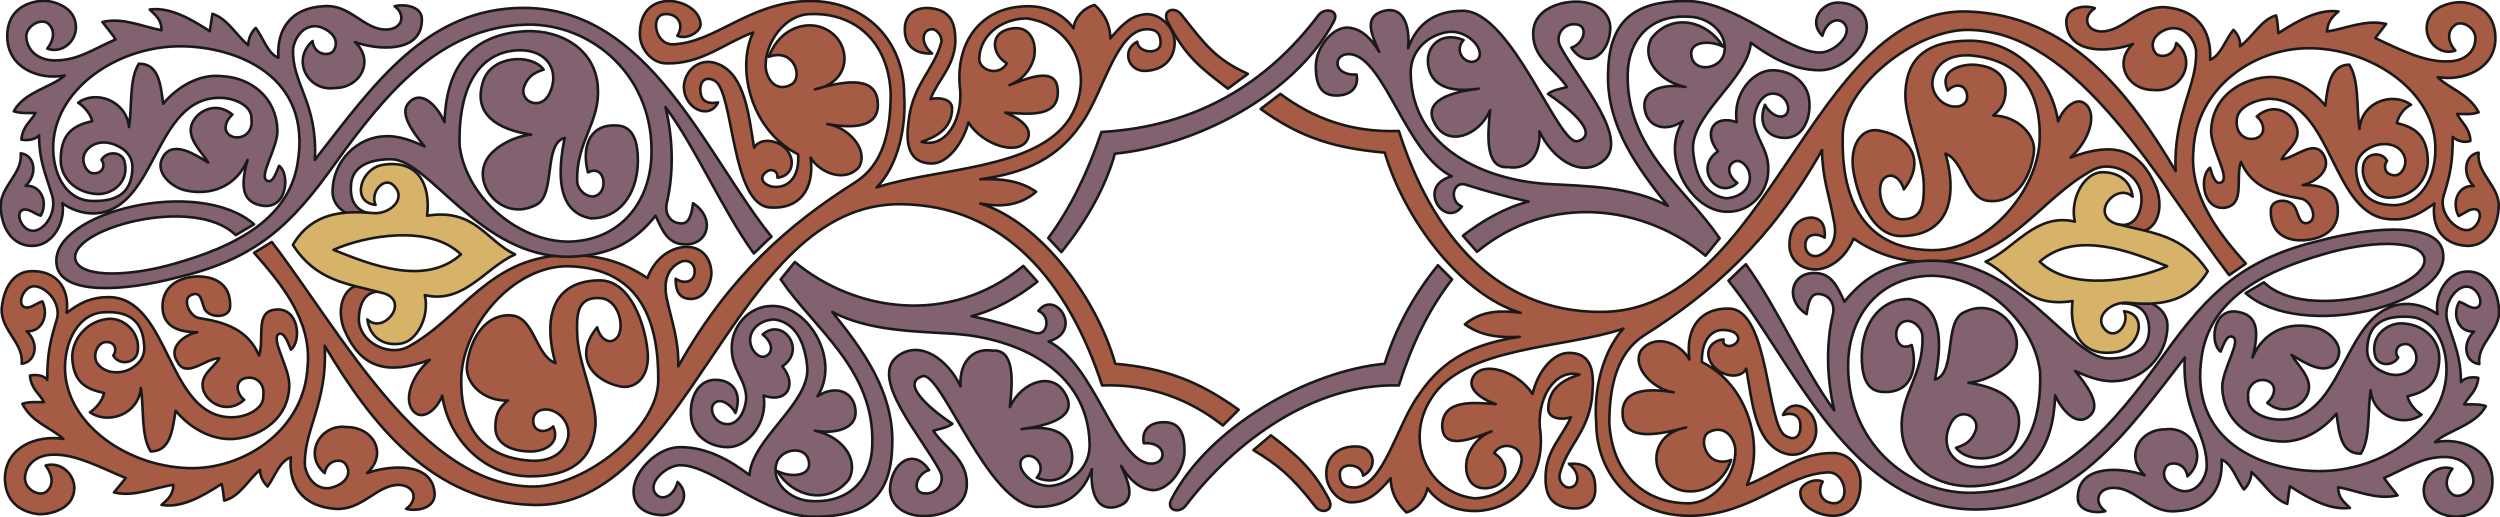 <svg xmlns="http://www.w3.org/2000/svg" version="1.2" width="76.15mm" height="59.528" viewBox="0 0 7615 1575" preserveAspectRatio="xMidYMid" fill-rule="evenodd" stroke-width="28.222" stroke-linejoin="round" xml:space="preserve"><defs class="ClipPathGroup"><clipPath id="a" clipPathUnits="userSpaceOnUse"><path d="M0 0h7615v1575H0z"/></clipPath></defs><g class="SlideGroup"><g class="Slide" clip-path="url(#a)"><g class="Page"><g class="com.sun.star.drawing.ClosedBezierShape"><path class="BoundingBox" fill="none" d="M1-1h3778v1573H1z"/><path fill="#A65B45" d="M3725 1296c-99-78-221-127-368-122-102-312-295-549-613-552-513-5-643 931-1120 916-308-8-493-247-635-485 10 175-67 261-60 368 10 48 47 76 85 63 36-10 61-40 38-71-13-18-56-12-63 28-67-56-13-152 68-140 81 0 125 82 61 140 64-23 201-38 206 64 0 45-56 53-87 45 39-28 26-73-25-73-66 2-109 78-190 73-98-7-144-68-136-157-36 13-48 58-71 89-13-13-23-31-23-51-38 33-61 81-109 94-3-18-3-33-8-51-63 41-124 74-183 64 18-16 36-31 36-61-56 7-117 38-181 23 11-13 26-31 36-44-74-30-150-73-221-71-51 0-86 31-86 74 2 33 45 56 66 38 23-20 18-51-3-79 56-17 112 49 76 107-20 30-66 43-99 41-63-8-101-46-101-110 2-94 96-132 178-119-39-36-94-48-125-107 20-7 46-5 66-5-15-28-38-38-43-81 13-3 41-3 53 13 0-77 8-115 28-181 18-53-33-104-68-104-33 0-54 56-28 64 17 5 35-13 53-18 20 41 0 94-48 91 40 36 28 94-15 99 7-63-63-101-61-167 7-74 43-117 96-115 66 0 112 46 102 127 40-30 73-48 129-48 188 3 175 369 376 366 41 0 97-25 94-66 5-38-23-61-56-53-33 10-25 48-2 66-51 45-112 12-125-31-12-46 33-66 49-96-41 0-100 63-127 12-31-45 20-83 60-91-66 0-106-23-106-79 0-58 46-89 106-91 56 0 102 25 100 91 0 36-59 38-77 10-10-20-10-58-40-45-31 10-8 66 23 71 78 12 149 35 182 114 18-51-15-135 51-140 71-7 79 97 46 122-8-18-18-53-36-48-28 13 33 104 31 157 0 94-79 155-168 163-71 5-137-36-178-86-10 63-17 124-76 124-30-48-20-129-30-193-8 81-99 112-155 74 15-10 38-33 43-59-58-12-94-35-97-109 0-58 49-114 115-117 48 0 94 46 84 102-8 35-56 41-74 10 13-18 5-43-23-41-20 0-41 33-28 61 20 33 64 38 99 23 23-12 51-33 46-76-5-74-48-102-119-99-69 0-120 71-122 165-3 175 195 312 393 310 163-3 338-122 346-312 13-140-84-254-163-344l54-33c211 275 458 745 796 745 160 0 378-175 381-320 2-178-51-343-270-351-172-5-330 186-330 346-2 155 74 236 208 246 66 5 107-25 117-69 8-38-18-78-58-86-36-5-54 18-46 46 8 23 38 25 59 5 25 56-34 79-77 76-58-2-101-28-99-76 0-41 15-61 38-79-76 3-134-56-124-112 10-78 58-155 137-147 69 8 71 122 132 145-33-114-25-249 132-252 97-2 140 135 148 211 10 79-33 122-84 112-89-20-140-94-69-180 8 33 36 56 59 33 27-26 10-122-54-122-66-3-68 53-66 104 0 89 59 203 56 282-8 107-74 157-198 157-137 0-249-109-269-246-16 41-51 69-77 56-45-26-25-109 39-165-130 48-209 25-259-89-36-81 12-186 116-117-53-10-73 36-73 84 2 68 89 112 147 84 168-89 251-283 498-281 96 0 170 27 234 70 27-72 88-103 139-93 41 11 56 47 56 80-5 56-38 81-71 76s-38-33-38-61c23 16 58 13 58-23 0-27-25-38-45-27-41 20-49 63-41 106 15 71 38 130 36 211 157-279 340-435 541-562 83-54 106-153 106-270-7-162-114-246-244-241-78 0-139 87-137 160 3 43 36 79 79 54 36-21 8-112-69-84 26-71 87-104 145-94 107 23 122 170-5 193 76-21 180-46 191 33 10 79-61 89-153 73 59 8 127 74 97 130-38 48-117 23-148-28 13 97-35 158-122 152-121-5-111-353-170-386-30-17-48 5-43 36 3 30 28 35 53 30-25 54-101 21-104-45 0-51 49-97 107-71 81 35 91 160 107 254 23-41 106-18 114 38 5 40-28 53-43 53 2-23-21-28-33-18-26 18-10 41 20 46 51 5 81-36 76-99-142-71-190-259-137-371-86 31-157 97-264 94-46 0-81-46-81-89 0-66 35-101 91-101 46 2 92 30 94 71 0 23-41 48-71 35 23-35 0-68-36-66-48 0-33 94 23 92 130-5 229-127 412-132 180-2 292 127 292 284 7 99-18 218-84 284 181-60 486-53 588-210 81-130 12-287-132-305-82 2-140 56-143 119-5 38 59 61 84 18-48-28-56-99 21-107 55-5 71 51 61 92-11 38-39 68-74 81 61-23 145-58 147 18 3 81-86 71-160 66 33 13 84 41 69 79-23 56-137 22-181-49-20 71-68 127-114 125-82-3-75-84-67-140 15-104 75-145 98-228 5-18-13-41-28-41-29 0-39 41 0 74-55 2-83-26-83-74 0-46 33-69 80-64 64 8 74 51 74 102-3 76-54 117-76 175 28-7 66 0 66 28 0 66-56 89-93 102 70 20 123-59 118-155-18-137 53-247 185-257 72-7 127 21 160 66 3-30 28-61 64-71 30 26 48 61 48 102 41-48 66-71 112-74 38 0 84 38 84 87 0 45-31 86-94 86-51-3-66-66-20-89 2 36 73 41 71 3 0-23-8-41-41-41-94 0-132 193-201 289-73 105-167 148-307 168 63-2 119 3 170 38-53 46-114 46-170 36 183 56 356 290 411 488 148 13 252 51 376 140l-48 48Z"/><path fill="none" stroke="#1B1918" stroke-width="8" stroke-linecap="round" d="M3725 1296c-99-78-221-127-368-122-102-312-295-549-613-552-513-5-643 931-1120 916-308-8-493-247-635-485 10 175-67 261-60 368 10 48 47 76 85 63 36-10 61-40 38-71-13-18-56-12-63 28-67-56-13-152 68-140 81 0 125 82 61 140 64-23 201-38 206 64 0 45-56 53-87 45 39-28 26-73-25-73-66 2-109 78-190 73-98-7-144-68-136-157-36 13-48 58-71 89-13-13-23-31-23-51-38 33-61 81-109 94-3-18-3-33-8-51-63 41-124 74-183 64 18-16 36-31 36-61-56 7-117 38-181 23 11-13 26-31 36-44-74-30-150-73-221-71-51 0-86 31-86 74 2 33 45 56 66 38 23-20 18-51-3-79 56-17 112 49 76 107-20 30-66 43-99 41-63-8-101-46-101-110 2-94 96-132 178-119-39-36-94-48-125-107 20-7 46-5 66-5-15-28-38-38-43-81 13-3 41-3 53 13 0-77 8-115 28-181 18-53-33-104-68-104-33 0-54 56-28 64 17 5 35-13 53-18 20 41 0 94-48 91 40 36 28 94-15 99 7-63-63-101-61-167 7-74 43-117 96-115 66 0 112 46 102 127 40-30 73-48 129-48 188 3 175 369 376 366 41 0 97-25 94-66 5-38-23-61-56-53-33 10-25 48-2 66-51 45-112 12-125-31-12-46 33-66 49-96-41 0-100 63-127 12-31-45 20-83 60-91-66 0-106-23-106-79 0-58 46-89 106-91 56 0 102 25 100 91 0 36-59 38-77 10-10-20-10-58-40-45-31 10-8 66 23 71 78 12 149 35 182 114 18-51-15-135 51-140 71-7 79 97 46 122-8-18-18-53-36-48-28 13 33 104 31 157 0 94-79 155-168 163-71 5-137-36-178-86-10 63-17 124-76 124-30-48-20-129-30-193-8 81-99 112-155 74 15-10 38-33 43-59-58-12-94-35-97-109 0-58 49-114 115-117 48 0 94 46 84 102-8 35-56 41-74 10 13-18 5-43-23-41-20 0-41 33-28 61 20 33 64 38 99 23 23-12 51-33 46-76-5-74-48-102-119-99-69 0-120 71-122 165-3 175 195 312 393 310 163-3 338-122 346-312 13-140-84-254-163-344l54-33c211 275 458 745 796 745 160 0 378-175 381-320 2-178-51-343-270-351-172-5-330 186-330 346-2 155 74 236 208 246 66 5 107-25 117-69 8-38-18-78-58-86-36-5-54 18-46 46 8 23 38 25 59 5 25 56-34 79-77 76-58-2-101-28-99-76 0-41 15-61 38-79-76 3-134-56-124-112 10-78 58-155 137-147 69 8 71 122 132 145-33-114-25-249 132-252 97-2 140 135 148 211 10 79-33 122-84 112-89-20-140-94-69-180 8 33 36 56 59 33 27-26 10-122-54-122-66-3-68 53-66 104 0 89 59 203 56 282-8 107-74 157-198 157-137 0-249-109-269-246-16 41-51 69-77 56-45-26-25-109 39-165-130 48-209 25-259-89-36-81 12-186 116-117-53-10-73 36-73 84 2 68 89 112 147 84 168-89 251-283 498-281 96 0 170 27 234 70 27-72 88-103 139-93 41 11 56 47 56 80-5 56-38 81-71 76s-38-33-38-61c23 16 58 13 58-23 0-27-25-38-45-27-41 20-49 63-41 106 15 71 38 130 36 211 157-279 340-435 541-562 83-54 106-153 106-270-7-162-114-246-244-241-78 0-139 87-137 160 3 43 36 79 79 54 36-21 8-112-69-84 26-71 87-104 145-94 107 23 122 170-5 193 76-21 180-46 191 33 10 79-61 89-153 73 59 8 127 74 97 130-38 48-117 23-148-28 13 97-35 158-122 152-121-5-111-353-170-386-30-17-48 5-43 36 3 30 28 35 53 30-25 54-101 21-104-45 0-51 49-97 107-71 81 35 91 160 107 254 23-41 106-18 114 38 5 40-28 53-43 53 2-23-21-28-33-18-26 18-10 41 20 46 51 5 81-36 76-99-142-71-190-259-137-371-86 31-157 97-264 94-46 0-81-46-81-89 0-66 35-101 91-101 46 2 92 30 94 71 0 23-41 48-71 35 23-35 0-68-36-66-48 0-33 94 23 92 130-5 229-127 412-132 180-2 292 127 292 284 7 99-18 218-84 284 181-60 486-53 588-210 81-130 12-287-132-305-82 2-140 56-143 119-5 38 59 61 84 18-48-28-56-99 21-107 55-5 71 51 61 92-11 38-39 68-74 81 61-23 145-58 147 18 3 81-86 71-160 66 33 13 84 41 69 79-23 56-137 22-181-49-20 71-68 127-114 125-82-3-75-84-67-140 15-104 75-145 98-228 5-18-13-41-28-41-29 0-39 41 0 74-55 2-83-26-83-74 0-46 33-69 80-64 64 8 74 51 74 102-3 76-54 117-76 175 28-7 66 0 66 28 0 66-56 89-93 102 70 20 123-59 118-155-18-137 53-247 185-257 72-7 127 21 160 66 3-30 28-61 64-71 30 26 48 61 48 102 41-48 66-71 112-74 38 0 84 38 84 87 0 45-31 86-94 86-51-3-66-66-20-89 2 36 73 41 71 3 0-23-8-41-41-41-94 0-132 193-201 289-73 105-167 148-307 168 63-2 119 3 170 38-53 46-114 46-170 36 183 56 356 290 411 488 148 13 252 51 376 140l-48 48Z"/></g><g class="com.sun.star.drawing.ClosedBezierShape"><path class="BoundingBox" fill="none" d="M3814 1321h244v241h-244z"/><path fill="#A65B45" d="M3818 1371c72 44 115 77 187 170 20 28 61 15 43-20-51-98-108-142-177-195l-53 45Z"/><path fill="none" stroke="#1B1918" stroke-width="8" stroke-linecap="round" d="M3818 1371c72 44 115 77 187 170 20 28 61 15 43-20-51-98-108-142-177-195l-53 45Z"/></g><g class="com.sun.star.drawing.ClosedBezierShape"><path class="BoundingBox" fill="none" d="M3836 2h3781v1575H3836z"/><path fill="#A65B45" d="M3900 286c100 74 214 118 361 113 99 312 295 551 613 551 513 5 643-928 1118-915 310 10 493 246 635 486-8-176 69-263 62-369-10-49-47-74-85-64-36 10-61 43-38 74 13 15 56 12 63-31 67 56 13 153-71 143-78 0-122-84-61-140-61 23-198 38-203-66-2-46 56-54 87-43-39 25-28 71 22 71 69-3 110-79 193-74 95 8 141 69 136 160 33-13 46-61 71-91 13 12 23 33 20 50 41-30 64-81 110-94 5 21 5 33 7 54 66-43 127-74 183-66-18 15-33 30-35 61 56-8 116-38 180-23-10 13-23 30-33 43 71 33 150 74 221 71 51 0 86-30 84-74-3-33-46-53-64-35-23 18-20 51 3 76-56 20-112-48-76-107 20-30 66-42 99-40 61 7 99 46 99 109 0 94-97 132-176 119 36 36 94 49 125 107-23 8-46 5-66 5 15 28 38 41 41 82-13 6-39 3-54-12 0 76-7 114-28 180-15 53 36 104 71 104 33 0 54-56 28-63-17-5-35 12-53 20-23-43 0-96 46-91-38-38-26-97 15-102-8 64 66 102 61 168-5 73-43 116-94 116-66-2-112-45-102-129-43 30-76 51-129 48-188-2-176-367-376-367-41 3-99 26-97 69-2 37 26 59 56 52 36-10 28-49 5-67 51-46 109-13 122 33 13 44-30 67-46 97 39-2 97-63 127-15 28 46-22 84-63 94 66-2 107 20 107 76 2 59-44 89-107 92-56 2-99-26-97-92 0-35 59-38 74-7 10 17 13 56 41 45 30-12 7-68-23-73-76-13-150-33-183-112-18 48 15 132-51 140-68 5-76-99-43-122 5 18 15 53 33 45 31-12-30-101-30-157 2-95 78-156 170-164 71-5 137 36 178 87 7-64 17-125 73-125 31 49 21 130 31 196 7-84 101-114 157-74-18 8-38 31-43 56 56 13 91 39 94 110 3 61-46 117-114 117-46 3-94-46-82-101 8-36 56-41 72-11-13 18-6 44 25 44 20 0 41-36 25-64-17-33-61-38-96-23-26 13-51 33-48 76 7 74 50 102 119 102 71-3 122-74 122-168 5-176-196-313-391-310-163 2-338 121-346 313-12 140 82 256 160 343l-51 35c-211-276-458-745-796-747-162 0-381 175-381 321-5 177 51 345 267 350 173 5 333-185 333-345 2-156-74-235-208-248-69-5-107 26-117 69-10 38 18 79 58 86 33 5 54-15 43-45-7-21-35-26-56-3-27-58 31-79 77-79 58 3 99 28 99 79 0 38-16 58-38 76 73 0 132 60 124 113-10 79-58 155-137 147-69-5-74-122-132-144 33 114 23 248-132 251-97 3-140-135-150-208-8-82 35-126 86-112 89 18 137 91 69 178-8-31-36-56-61-33-26 25-8 122 56 124 66 0 66-53 66-106-3-89-61-205-56-283 5-107 71-155 196-155 137 0 248 109 269 246 15-41 53-71 76-58 46 25 25 110-38 168 132-51 211-25 259 87 35 81-10 185-117 116 53 13 76-35 74-83-3-69-87-112-145-84-170 89-254 282-500 282-97 0-168-28-232-71-30 71-91 104-139 91-41-10-59-46-56-79 2-56 38-78 71-76 33 5 38 33 36 61-23-15-59-13-59 23 0 28 26 41 48 28 41-20 49-64 38-107-12-68-35-129-35-211-158 280-338 435-541 564-81 51-107 150-107 268 10 163 115 246 244 244 79-3 142-89 140-163-3-40-36-78-82-53-33 20-5 112 69 84-23 71-86 104-145 94-104-21-119-170 8-193-76 20-183 45-193-33-8-77 61-90 155-74-59-8-130-75-99-128 40-51 117-25 147 28-13-99 36-158 122-155 122 5 112 354 170 387 33 20 48-2 46-35-3-31-28-36-53-28 25-56 99-23 101 43 3 51-46 96-104 71-84-36-91-158-109-255-21 41-104 18-115-38-5-38 31-51 46-51-5 20 18 25 33 15 23-15 10-40-23-43-48-8-78 33-76 97 145 71 191 262 137 374 89-33 158-99 264-97 49 0 84 46 82 92 0 66-33 101-89 99-46-3-94-31-94-69-3-25 41-48 68-35-20 35 0 66 36 66 51-3 33-97-20-94-130 5-229 127-412 132s-294-127-294-285c-8-99 20-216 83-285-178 61-486 53-585 212-84 129-12 289 132 305 79-3 137-56 143-117 2-41-59-61-84-21 45 28 53 99-21 107-58 5-71-51-61-91 11-38 39-69 74-82-61 23-147 59-150-15 0-81 89-74 163-68-33-11-87-41-71-78 23-58 137-25 183 47 17-72 66-128 114-125 80 2 72 83 67 140-15 107-77 145-98 229-5 20 11 41 28 41 29 0 39-41 0-72 55-5 80 23 80 72 3 48-30 68-77 63-66-8-76-51-74-102 3-76 51-116 77-175-29 10-69 3-69-25 0-70 58-93 95-105-70-18-126 62-121 158 21 135-53 244-182 257-72 5-127-23-160-69-6 33-31 64-64 74-30-28-48-64-48-104-41 48-69 71-115 73-38 3-81-38-81-86-2-46 31-86 92-84 53 0 68 64 20 89-3-38-71-43-71-5 0 23 10 41 43 41 91 0 130-193 201-287 73-106 165-151 304-172-63 3-116-2-167-38 51-43 112-43 170-35-185-56-356-290-414-488-147-13-254-43-378-133l60-46Z"/><path fill="none" stroke="#1B1918" stroke-width="8" stroke-linecap="round" d="M3900 286c100 74 214 118 361 113 99 312 295 551 613 551 513 5 643-928 1118-915 310 10 493 246 635 486-8-176 69-263 62-369-10-49-47-74-85-64-36 10-61 43-38 74 13 15 56 12 63-31 67 56 13 153-71 143-78 0-122-84-61-140-61 23-198 38-203-66-2-46 56-54 87-43-39 25-28 71 22 71 69-3 110-79 193-74 95 8 141 69 136 160 33-13 46-61 71-91 13 12 23 33 20 50 41-30 64-81 110-94 5 21 5 33 7 54 66-43 127-74 183-66-18 15-33 30-35 61 56-8 116-38 180-23-10 13-23 30-33 43 71 33 150 74 221 71 51 0 86-30 84-74-3-33-46-53-64-35-23 18-20 51 3 76-56 20-112-48-76-107 20-30 66-42 99-40 61 7 99 46 99 109 0 94-97 132-176 119 36 36 94 49 125 107-23 8-46 5-66 5 15 28 38 41 41 82-13 6-39 3-54-12 0 76-7 114-28 180-15 53 36 104 71 104 33 0 54-56 28-63-17-5-35 12-53 20-23-43 0-96 46-91-38-38-26-97 15-102-8 64 66 102 61 168-5 73-43 116-94 116-66-2-112-45-102-129-43 30-76 51-129 48-188-2-176-367-376-367-41 3-99 26-97 69-2 37 26 59 56 52 36-10 28-49 5-67 51-46 109-13 122 33 13 44-30 67-46 97 39-2 97-63 127-15 28 46-22 84-63 94 66-2 107 20 107 76 2 59-44 89-107 92-56 2-99-26-97-92 0-35 59-38 74-7 10 17 13 56 41 45 30-12 7-68-23-73-76-13-150-33-183-112-18 48 15 132-51 140-68 5-76-99-43-122 5 18 15 53 33 45 31-12-30-101-30-157 2-95 78-156 170-164 71-5 137 36 178 87 7-64 17-125 73-125 31 49 21 130 31 196 7-84 101-114 157-74-18 8-38 31-43 56 56 13 91 39 94 110 3 61-46 117-114 117-46 3-94-46-82-101 8-36 56-41 72-11-13 18-6 44 25 44 20 0 41-36 25-64-17-33-61-38-96-23-26 13-51 33-48 76 7 74 50 102 119 102 71-3 122-74 122-168 5-176-196-313-391-310-163 2-338 121-346 313-12 140 82 256 160 343l-51 35c-211-276-458-745-796-747-162 0-381 175-381 321-5 177 51 345 267 350 173 5 333-185 333-345 2-156-74-235-208-248-69-5-107 26-117 69-10 38 18 79 58 86 33 5 54-15 43-45-7-21-35-26-56-3-27-58 31-79 77-79 58 3 99 28 99 79 0 38-16 58-38 76 73 0 132 60 124 113-10 79-58 155-137 147-69-5-74-122-132-144 33 114 23 248-132 251-97 3-140-135-150-208-8-82 35-126 86-112 89 18 137 91 69 178-8-31-36-56-61-33-26 25-8 122 56 124 66 0 66-53 66-106-3-89-61-205-56-283 5-107 71-155 196-155 137 0 248 109 269 246 15-41 53-71 76-58 46 25 25 110-38 168 132-51 211-25 259 87 35 81-10 185-117 116 53 13 76-35 74-83-3-69-87-112-145-84-170 89-254 282-500 282-97 0-168-28-232-71-30 71-91 104-139 91-41-10-59-46-56-79 2-56 38-78 71-76 33 5 38 33 36 61-23-15-59-13-59 23 0 28 26 41 48 28 41-20 49-64 38-107-12-68-35-129-35-211-158 280-338 435-541 564-81 51-107 150-107 268 10 163 115 246 244 244 79-3 142-89 140-163-3-40-36-78-82-53-33 20-5 112 69 84-23 71-86 104-145 94-104-21-119-170 8-193-76 20-183 45-193-33-8-77 61-90 155-74-59-8-130-75-99-128 40-51 117-25 147 28-13-99 36-158 122-155 122 5 112 354 170 387 33 20 48-2 46-35-3-31-28-36-53-28 25-56 99-23 101 43 3 51-46 96-104 71-84-36-91-158-109-255-21 41-104 18-115-38-5-38 31-51 46-51-5 20 18 25 33 15 23-15 10-40-23-43-48-8-78 33-76 97 145 71 191 262 137 374 89-33 158-99 264-97 49 0 84 46 82 92 0 66-33 101-89 99-46-3-94-31-94-69-3-25 41-48 68-35-20 35 0 66 36 66 51-3 33-97-20-94-130 5-229 127-412 132s-294-127-294-285c-8-99 20-216 83-285-178 61-486 53-585 212-84 129-12 289 132 305 79-3 137-56 143-117 2-41-59-61-84-21 45 28 53 99-21 107-58 5-71-51-61-91 11-38 39-69 74-82-61 23-147 59-150-15 0-81 89-74 163-68-33-11-87-41-71-78 23-58 137-25 183 47 17-72 66-128 114-125 80 2 72 83 67 140-15 107-77 145-98 229-5 20 11 41 28 41 29 0 39-41 0-72 55-5 80 23 80 72 3 48-30 68-77 63-66-8-76-51-74-102 3-76 51-116 77-175-29 10-69 3-69-25 0-70 58-93 95-105-70-18-126 62-121 158 21 135-53 244-182 257-72 5-127-23-160-69-6 33-31 64-64 74-30-28-48-64-48-104-41 48-69 71-115 73-38 3-81-38-81-86-2-46 31-86 92-84 53 0 68 64 20 89-3-38-71-43-71-5 0 23 10 41 43 41 91 0 130-193 201-287 73-106 165-151 304-172-63 3-116-2-167-38 51-43 112-43 170-35-185-56-356-290-414-488-147-13-254-43-378-133l60-46Z"/></g><g class="com.sun.star.drawing.ClosedBezierShape"><path class="BoundingBox" fill="none" d="M3548 26h259v249h-259z"/><path fill="#A65B45" d="m3740 270 61-45c-99-45-131-90-202-180-20-27-60-15-43 20 56 110 104 143 184 205Z"/><path fill="none" stroke="#1B1918" stroke-width="8" stroke-linecap="round" d="m3740 270 61-45c-99-45-131-90-202-180-20-27-60-15-43 20 56 110 104 143 184 205Z"/></g><g class="com.sun.star.drawing.ClosedBezierShape"><path class="BoundingBox" fill="none" d="M3560 804h869v756h-869z"/><path fill="#826171" d="M3568 1521c-17 33 23 45 43 20 152-199 392-374 650-367 38-122 91-232 162-323l-43-43c-76 93-132 199-162 300-230 21-536 191-650 413Z"/><path fill="none" stroke="#1B1918" stroke-width="8" stroke-linecap="round" d="M3568 1521c-17 33 23 45 43 20 152-199 392-374 650-367 38-122 91-232 162-323l-43-43c-76 93-132 199-162 300-230 21-536 191-650 413Z"/></g><g class="com.sun.star.drawing.ClosedBezierShape"><path class="BoundingBox" fill="none" d="M5261 694h2357v885H5261z"/><path fill="#826171" d="M7054 998c40 10 91 55 63 101-30 52-101 3-137-18 18 31 64 70 51 113s-74 76-125 33c23-20 33-56-2-68-33-8-61 17-56 53-3 43 53 66 96 66 201 3 191-339 379-352 41-2 76 13 102 31-11-56 27-130 91-130 53 0 91 44 96 115 6 66-68 104-60 167-44-5-54-63-16-99-48 3-68-51-45-91 17 5 35 23 53 18 25-8 5-64-31-64-33 0-73 53-58 107 20 66 41 106 41 184 12-16 40-16 53-13-5 43-28 53-43 81 20 0 46-2 66 5-31 59-117 74-155 110 79-16 175 22 175 119 0 61-35 99-99 107-33 5-79-11-99-41-36-58 20-124 76-104-20 25-25 56-2 76 20 18 63-5 66-36 0-45-36-76-87-76-71 0-114 33-185 64 8 12 30 40 41 53-64 15-125-15-181-25 0 33 18 45 36 63-59 8-120-25-183-66-3 18-5 33-8 54-45-16-71-64-109-97 0 20-10 41-23 53-23-30-35-78-68-91 5 89-41 152-138 157-81 8-121-71-191-71-51 0-61 46-25 71-31 8-87 0-84-43 2-104 143-89 204-66-61-56-18-140 61-140 81-12 135 84 69 143-6-43-51-46-64-31-20 31 3 61 41 74 35 10 71-15 81-64 8-106-76-165-66-341-180 232-341 463-636 463-384 0-554-448-754-697 17-15 35-35 53-50 96 132 178 322 269 445-25-107-23-209-5-288 10-36-10-63-38-66-28-5-36 23-41 61-71-46-45-132 31-125 45 3 63 41 84 87 66-81 139-122 264-125 272-2 424 298 541 298 72 0 120-26 123-82 2-45-16-86-82-86 56-25 138 5 138 68 0 94-77 167-160 169-45 3-93-18-121-31 33 41 81 102 46 135-41 41-89-20-107-61-5 163-76 267-246 277-109 5-214-56-221-170-8-107 66-165 63-285 0-34-45-67-71-36-20 23-7 84 38 61 18 66 3 146-84 143-58 0-68-56-68-110 2-107 63-175 145-173 104 21 99 142 78 245 66-18 26-174 87-204 99-51 185 51 157 124-15 46-86 85-142 90 102 15 178 61 147 160-23 82-147 89-185 38 33-10 51-25 61-56 10-43-51-68-76-20-36 66 0 137 91 135 137-5 186-140 180-291-20-157-177-292-332-292-153 3-244 114-252 254-12 250 183 413 381 407 264-7 431-213 580-420 138-193 244-294 483-350 163-42 361-55 368 43 16 155-432 267-602 119l56-33c127 125 513 18 488-76-18-58-178-48-305-10-168 48-340 127-371 302-48 273 191 357 351 359 198 3 396-134 393-313-2-94-50-157-119-157-71-3-117 20-122 91-5 43 23 66 46 76 38 19 81 11 99-23 13-25-5-61-28-61-28 0-36 26-23 41-18 30-66 25-71-8-13-58 36-96 81-96 69 2 117 51 115 109-3 75-39 100-97 113 5 23 28 48 43 56-53 40-147 7-155-74-10 66 0 145-30 193-59 0-66-58-74-122-43 51-109 92-180 84-89-5-165-66-168-163-2-54 61-145 31-155-18-8-28 27-36 45-33-23-25-129 46-122 66 8 73 56 51 140 33-79 109-112 193-91Z"/><path fill="none" stroke="#1B1918" stroke-width="8" stroke-linecap="round" d="M7054 998c40 10 91 55 63 101-30 52-101 3-137-18 18 31 64 70 51 113s-74 76-125 33c23-20 33-56-2-68-33-8-61 17-56 53-3 43 53 66 96 66 201 3 191-339 379-352 41-2 76 13 102 31-11-56 27-130 91-130 53 0 91 44 96 115 6 66-68 104-60 167-44-5-54-63-16-99-48 3-68-51-45-91 17 5 35 23 53 18 25-8 5-64-31-64-33 0-73 53-58 107 20 66 41 106 41 184 12-16 40-16 53-13-5 43-28 53-43 81 20 0 46-2 66 5-31 59-117 74-155 110 79-16 175 22 175 119 0 61-35 99-99 107-33 5-79-11-99-41-36-58 20-124 76-104-20 25-25 56-2 76 20 18 63-5 66-36 0-45-36-76-87-76-71 0-114 33-185 64 8 12 30 40 41 53-64 15-125-15-181-25 0 33 18 45 36 63-59 8-120-25-183-66-3 18-5 33-8 54-45-16-71-64-109-97 0 20-10 41-23 53-23-30-35-78-68-91 5 89-41 152-138 157-81 8-121-71-191-71-51 0-61 46-25 71-31 8-87 0-84-43 2-104 143-89 204-66-61-56-18-140 61-140 81-12 135 84 69 143-6-43-51-46-64-31-20 31 3 61 41 74 35 10 71-15 81-64 8-106-76-165-66-341-180 232-341 463-636 463-384 0-554-448-754-697 17-15 35-35 53-50 96 132 178 322 269 445-25-107-23-209-5-288 10-36-10-63-38-66-28-5-36 23-41 61-71-46-45-132 31-125 45 3 63 41 84 87 66-81 139-122 264-125 272-2 424 298 541 298 72 0 120-26 123-82 2-45-16-86-82-86 56-25 138 5 138 68 0 94-77 167-160 169-45 3-93-18-121-31 33 41 81 102 46 135-41 41-89-20-107-61-5 163-76 267-246 277-109 5-214-56-221-170-8-107 66-165 63-285 0-34-45-67-71-36-20 23-7 84 38 61 18 66 3 146-84 143-58 0-68-56-68-110 2-107 63-175 145-173 104 21 99 142 78 245 66-18 26-174 87-204 99-51 185 51 157 124-15 46-86 85-142 90 102 15 178 61 147 160-23 82-147 89-185 38 33-10 51-25 61-56 10-43-51-68-76-20-36 66 0 137 91 135 137-5 186-140 180-291-20-157-177-292-332-292-153 3-244 114-252 254-12 250 183 413 381 407 264-7 431-213 580-420 138-193 244-294 483-350 163-42 361-55 368 43 16 155-432 267-602 119l56-33c127 125 513 18 488-76-18-58-178-48-305-10-168 48-340 127-371 302-48 273 191 357 351 359 198 3 396-134 393-313-2-94-50-157-119-157-71-3-117 20-122 91-5 43 23 66 46 76 38 19 81 11 99-23 13-25-5-61-28-61-28 0-36 26-23 41-18 30-66 25-71-8-13-58 36-96 81-96 69 2 117 51 115 109-3 75-39 100-97 113 5 23 28 48 43 56-53 40-147 7-155-74-10 66 0 145-30 193-59 0-66-58-74-122-43 51-109 92-180 84-89-5-165-66-168-163-2-54 61-145 31-155-18-8-28 27-36 45-33-23-25-129 46-122 66 8 73 56 51 140 33-79 109-112 193-91Z"/></g><g class="com.sun.star.drawing.ClosedBezierShape"><path class="BoundingBox" fill="none" d="M4003-2h1689v787H4003z"/><path fill="#826171" d="m5238 726-43 53c-183-152-473-196-696-12l-43-49c58-45 129-86 200-104-58-12-137-34-193-52-39-10-49 52-10 67-52 69-141-62-31-92-140-69-204-359-308-372-56-5-56 67 18 62 8 41-20 64-61 64-48 0-63-33-63-89 0-55 48-118 96-118 43 2 74 35 97 74-18-44-54-107 15-125 63-15 79 53 73 114 28-76 82-114 167-114 149 0 292 415 350 397 74-23-41-111-91-144 17-13 43-16 58-21-36-56-112-90-102-176 8-61 79-84 130-84 61 0 104 33 104 81-2 79-71 131-119 59 38-10 56-69 12-71-35-3-63 33-45 68 56 105 216 283 129 349-68 54-155-10-193-91 5 66-30 119-96 109-66 5-64-86-54-173-35 79-130 112-168 41-41-71 51-97 133-107-85 13-146-7-154-74-7-56 41-102 108-74-34 38 13 82 41 61 30-25-23-91-85-86-59 7-119 53-117 128 5 231 230 322 410 335 122 7 262 7 373 67-91-115-185-240-182-400 2-161 76-222 231-224 156-4 311 157 415 157 43 0 106-58 71-91-21-18-54 0-64 40-45-43-2-101 46-101 43 0 86 20 89 68 5 59-69 138-142 138-82 0-150-39-211-84-8 110-184 219-176 328 7 87 43 138 101 146 37-2 70-24 72-59 3-33-28-66-50-51-24 15-11 48 12 63-59 55-135-45-59-96-46-56-15-114 57-89-13-84 48-158 109-158 58 0 109 39 112 94 5 51-18 112-74 112-53 0-84-40-61-101 10 22 43 48 64 30 17-18 0-58-31-63-38-8-63 35-66 78 0 56 46 89 43 155 0 61-48 126-123 126-111 2-208-166-137-276-53 36-112 18-117-43-5-58 69-71 125-61-76-15-137-82-104-148 63-81 172-53 218 25-38-20-104-17-96 28 7 52 86 42 99-5 16-58-41-112-105-114-116-8-185 66-188 171-7 229 176 351 280 504Z"/><path fill="none" stroke="#1B1918" stroke-width="8" stroke-linecap="round" d="m5238 726-43 53c-183-152-473-196-696-12l-43-49c58-45 129-86 200-104-58-12-137-34-193-52-39-10-49 52-10 67-52 69-141-62-31-92-140-69-204-359-308-372-56-5-56 67 18 62 8 41-20 64-61 64-48 0-63-33-63-89 0-55 48-118 96-118 43 2 74 35 97 74-18-44-54-107 15-125 63-15 79 53 73 114 28-76 82-114 167-114 149 0 292 415 350 397 74-23-41-111-91-144 17-13 43-16 58-21-36-56-112-90-102-176 8-61 79-84 130-84 61 0 104 33 104 81-2 79-71 131-119 59 38-10 56-69 12-71-35-3-63 33-45 68 56 105 216 283 129 349-68 54-155-10-193-91 5 66-30 119-96 109-66 5-64-86-54-173-35 79-130 112-168 41-41-71 51-97 133-107-85 13-146-7-154-74-7-56 41-102 108-74-34 38 13 82 41 61 30-25-23-91-85-86-59 7-119 53-117 128 5 231 230 322 410 335 122 7 262 7 373 67-91-115-185-240-182-400 2-161 76-222 231-224 156-4 311 157 415 157 43 0 106-58 71-91-21-18-54 0-64 40-45-43-2-101 46-101 43 0 86 20 89 68 5 59-69 138-142 138-82 0-150-39-211-84-8 110-184 219-176 328 7 87 43 138 101 146 37-2 70-24 72-59 3-33-28-66-50-51-24 15-11 48 12 63-59 55-135-45-59-96-46-56-15-114 57-89-13-84 48-158 109-158 58 0 109 39 112 94 5 51-18 112-74 112-53 0-84-40-61-101 10 22 43 48 64 30 17-18 0-58-31-63-38-8-63 35-66 78 0 56 46 89 43 155 0 61-48 126-123 126-111 2-208-166-137-276-53 36-112 18-117-43-5-58 69-71 125-61-76-15-137-82-104-148 63-81 172-53 218 25-38-20-104-17-96 28 7 52 86 42 99-5 16-58-41-112-105-114-116-8-185 66-188 171-7 229 176 351 280 504Z"/></g><g class="com.sun.star.drawing.ClosedBezierShape"><path class="BoundingBox" fill="none" d="M3189 28h884v745h-884z"/><path fill="#826171" d="M4017 45c21-24 64-13 46 20-122 230-428 380-667 403-28 101-87 206-163 300l-40-43c68-91 121-202 162-323 288-16 505-148 662-357Z"/><path fill="none" stroke="#1B1918" stroke-width="8" stroke-linecap="round" d="M4017 45c21-24 64-13 46 20-122 230-428 380-667 403-28 101-87 206-163 300l-40-43c68-91 121-202 162-323 288-16 505-148 662-357Z"/></g><g class="com.sun.star.drawing.ClosedBezierShape"><path class="BoundingBox" fill="none" d="M-2-2h2358v884H-2z"/><path fill="#826171" d="M561 579c-41-11-92-56-64-102 31-52 102-3 137 18-18-31-63-70-51-113 13-43 74-76 125-33-23 20-33 56 2 68 33 8 61-17 56-53 3-43-53-66-96-66-201-2-191 339-379 352-40 2-76-13-101-31 10 56-28 130-92 130-53 0-91-43-96-115-4-66 68-104 61-167 43 5 53 63 15 99 48-3 69 51 46 91-18-5-36-23-54-18-25 8-5 64 31 64 33 0 73-53 58-107-20-66-40-106-40-184-13 16-41 16-54 13 5-43 28-53 43-81-20 0-45 2-66-5 31-59 117-74 155-109-78 15-175-23-175-120 0-61 36-99 99-107 33-4 79 11 99 41 36 59-20 125-76 104 20-25 25-56 3-76-21-18-64 5-67 36 0 45 36 76 87 76 71 0 114-33 185-64-7-12-30-40-40-53 63-15 124 15 180 25 0-33-18-45-36-63 59-8 120 25 183 66 3-18 5-33 8-53 46 15 71 63 109 96 0-20 10-41 23-53 23 30 36 78 69 91-6-89 40-152 137-157 81-8 122 71 190 71 52 0 62-46 27-71 30-8 86 0 83 43-2 104-143 89-204 66 61 56 18 140-61 140-81 12-134-84-68-143 5 44 51 46 63 31 21-31-2-61-40-74-36-10-72 15-82 64-7 106 76 165 66 341 181-232 342-463 636-463 384 0 554 448 755 697-18 15-36 35-54 51-96-133-177-323-269-446 26 107 23 209 5 288-10 36 10 64 38 66 28 5 36-23 41-61 71 46 46 132-31 125-45-3-63-41-83-87-66 82-140 122-265 125-271 2-424-297-541-297-72 0-120 25-122 81-3 46 15 86 81 86-56 26-137-5-137-68 0-94 76-167 160-169 44-3 92 18 120 31-33-41-81-102-46-135 41-41 89 20 107 61 5-163 76-267 246-277 110-5 214 56 221 170 8 107-66 165-63 286 0 33 46 66 71 35 20-23 8-84-38-61-18-66-3-146 84-143 58 0 68 56 68 110-2 107-63 175-144 173-105-20-100-142-79-245-66 18-26 174-87 204-99 51-185-51-157-124 15-46 86-85 142-90-101-15-178-61-147-160 23-81 147-89 185-38-33 10-51 25-61 56-10 43 51 68 77 20 35-66 0-137-92-135-137 5-185 140-180 291 20 157 178 292 332 292 153-3 244-114 252-254 13-250-183-412-381-407-264 7-430 213-580 420-137 193-244 294-483 350-162 43-360 56-368-43-15-155 432-267 602-119l-56 33c-127-125-513-18-488 76 18 58 178 48 305 10 168-48 341-127 371-302 48-273-191-357-351-359-198-3-396 134-393 313 2 94 51 158 119 158 71 2 117-21 122-92 5-43-23-66-46-76-38-19-81-11-99 23-12 25 5 61 28 61 28 0 36-26 23-41 18-30 66-25 71 8 13 58-35 96-81 96-69-2-117-51-114-109 2-75 38-100 96-113-5-23-28-48-43-56 53-40 147-7 155 74 10-66 0-145 30-193 59 0 66 58 74 122 43-51 109-92 180-84 89 5 165 66 168 163 3 54-61 145-30 156 17 7 27-28 35-46 33 23 26 129-46 122-66-8-73-56-50-140-33 79-110 112-193 92Z"/><path fill="none" stroke="#1B1918" stroke-width="8" stroke-linecap="round" d="M561 579c-41-11-92-56-64-102 31-52 102-3 137 18-18-31-63-70-51-113 13-43 74-76 125-33-23 20-33 56 2 68 33 8 61-17 56-53 3-43-53-66-96-66-201-2-191 339-379 352-40 2-76-13-101-31 10 56-28 130-92 130-53 0-91-43-96-115-4-66 68-104 61-167 43 5 53 63 15 99 48-3 69 51 46 91-18-5-36-23-54-18-25 8-5 64 31 64 33 0 73-53 58-107-20-66-40-106-40-184-13 16-41 16-54 13 5-43 28-53 43-81-20 0-45 2-66-5 31-59 117-74 155-109-78 15-175-23-175-120 0-61 36-99 99-107 33-4 79 11 99 41 36 59-20 125-76 104 20-25 25-56 3-76-21-18-64 5-67 36 0 45 36 76 87 76 71 0 114-33 185-64-7-12-30-40-40-53 63-15 124 15 180 25 0-33-18-45-36-63 59-8 120 25 183 66 3-18 5-33 8-53 46 15 71 63 109 96 0-20 10-41 23-53 23 30 36 78 69 91-6-89 40-152 137-157 81-8 122 71 190 71 52 0 62-46 27-71 30-8 86 0 83 43-2 104-143 89-204 66 61 56 18 140-61 140-81 12-134-84-68-143 5 44 51 46 63 31 21-31-2-61-40-74-36-10-72 15-82 64-7 106 76 165 66 341 181-232 342-463 636-463 384 0 554 448 755 697-18 15-36 35-54 51-96-133-177-323-269-446 26 107 23 209 5 288-10 36 10 64 38 66 28 5 36-23 41-61 71 46 46 132-31 125-45-3-63-41-83-87-66 82-140 122-265 125-271 2-424-297-541-297-72 0-120 25-122 81-3 46 15 86 81 86-56 26-137-5-137-68 0-94 76-167 160-169 44-3 92 18 120 31-33-41-81-102-46-135 41-41 89 20 107 61 5-163 76-267 246-277 110-5 214 56 221 170 8 107-66 165-63 286 0 33 46 66 71 35 20-23 8-84-38-61-18-66-3-146 84-143 58 0 68 56 68 110-2 107-63 175-144 173-105-20-100-142-79-245-66 18-26 174-87 204-99 51-185-51-157-124 15-46 86-85 142-90-101-15-178-61-147-160 23-81 147-89 185-38-33 10-51 25-61 56-10 43 51 68 77 20 35-66 0-137-92-135-137 5-185 140-180 291 20 157 178 292 332 292 153-3 244-114 252-254 13-250-183-412-381-407-264 7-430 213-580 420-137 193-244 294-483 350-162 43-360 56-368-43-15-155 432-267 602-119l-56 33c-127-125-513-18-488 76 18 58 178 48 305 10 168-48 341-127 371-302 48-273-191-357-351-359-198-3-396 134-393 313 2 94 51 158 119 158 71 2 117-21 122-92 5-43-23-66-46-76-38-19-81-11-99 23-12 25 5 61 28 61 28 0 36-26 23-41 18-30 66-25 71 8 13 58-35 96-81 96-69-2-117-51-114-109 2-75 38-100 96-113-5-23-28-48-43-56 53-40 147-7 155 74 10-66 0-145 30-193 59 0 66 58 74 122 43-51 109-92 180-84 89 5 165 66 168 163 3 54-61 145-30 156 17 7 27-28 35-46 33 23 26 129-46 122-66-8-73-56-50-140-33 79-110 112-193 92Z"/></g><g class="com.sun.star.drawing.ClosedBezierShape"><path class="BoundingBox" fill="none" d="M1926 794h1688v786H1926z"/><path fill="#826171" d="m2378 851 43-53c183 152 472 196 696 12l43 48c-58 46-129 87-201 105 59 12 138 34 193 51 40 11 50-51 11-67 51-68 140 62 31 93 140 68 203 359 307 372 56 5 56-67-17-62-8-41 20-64 61-64 48 0 63 33 63 89 0 54-48 118-96 118-44-3-74-36-97-74 18 43 53 107-15 125-64 15-79-54-74-115-28 77-81 115-166 115-150 0-292-415-350-398-74 23 40 112 91 145-18 13-43 16-58 21 35 55 111 89 101 176-7 61-79 84-129 84-61 0-104-33-104-82 2-78 71-130 119-58-38 10-56 69-13 71 36 3 64-33 46-68-56-106-216-283-130-349 69-54 155 10 193 91-5-66 31-119 97-109 66-5 63 86 53 172 36-78 131-111 169-40 41 71-51 96-133 107 85-13 146 7 153 74 8 56-40 102-107 74 34-38-13-82-41-61-31 25 23 91 85 86 58-7 119-53 117-128-5-231-230-322-410-335-122-8-262-8-374-67 92 115 186 240 183 400-2 161-76 222-231 224-156 5-311-157-415-157-43 0-107 58-71 91 20 18 53 0 63-40 46 43 3 101-45 101-44 0-87-20-89-68-4-59 68-139 142-139 81 0 150 39 211 85 7-110 184-219 176-328-8-87-43-139-102-146-36 2-69 24-72 59-2 33 28 66 51 51 24-15 10-48-13-64 60-54 136 46 60 97 46 56 15 114-57 89 13 84-48 157-109 157-59 0-109-38-112-94-5-50 18-111 74-111 53 0 83 40 61 101-11-23-44-48-64-30-18 18 0 58 31 63 38 8 63-35 66-78 0-56-46-89-44-155 0-61 49-126 123-126 112-2 209 166 138 275 53-35 111-17 116 44 5 58-68 71-124 61 76 15 137 82 104 148-63 81-173 53-218-25 38 20 104 17 96-28-7-52-86-42-99 5-16 58 41 111 104 114 117 8 186-66 188-171 8-229-175-351-279-504Z"/><path fill="none" stroke="#1B1918" stroke-width="8" stroke-linecap="round" d="m2378 851 43-53c183 152 472 196 696 12l43 48c-58 46-129 87-201 105 59 12 138 34 193 51 40 11 50-51 11-67 51-68 140 62 31 93 140 68 203 359 307 372 56 5 56-67-17-62-8-41 20-64 61-64 48 0 63 33 63 89 0 54-48 118-96 118-44-3-74-36-97-74 18 43 53 107-15 125-64 15-79-54-74-115-28 77-81 115-166 115-150 0-292-415-350-398-74 23 40 112 91 145-18 13-43 16-58 21 35 55 111 89 101 176-7 61-79 84-129 84-61 0-104-33-104-82 2-78 71-130 119-58-38 10-56 69-13 71 36 3 64-33 46-68-56-106-216-283-130-349 69-54 155 10 193 91-5-66 31-119 97-109 66-5 63 86 53 172 36-78 131-111 169-40 41 71-51 96-133 107 85-13 146 7 153 74 8 56-40 102-107 74 34-38-13-82-41-61-31 25 23 91 85 86 58-7 119-53 117-128-5-231-230-322-410-335-122-8-262-8-374-67 92 115 186 240 183 400-2 161-76 222-231 224-156 5-311-157-415-157-43 0-107 58-71 91 20 18 53 0 63-40 46 43 3 101-45 101-44 0-87-20-89-68-4-59 68-139 142-139 81 0 150 39 211 85 7-110 184-219 176-328-8-87-43-139-102-146-36 2-69 24-72 59-2 33 28 66 51 51 24-15 10-48-13-64 60-54 136 46 60 97 46 56 15 114-57 89 13 84-48 157-109 157-59 0-109-38-112-94-5-50 18-111 74-111 53 0 83 40 61 101-11-23-44-48-64-30-18 18 0 58 31 63 38 8 63-35 66-78 0-56-46-89-44-155 0-61 49-126 123-126 112-2 209 166 138 275 53-35 111-17 116 44 5 58-68 71-124 61 76 15 137 82 104 148-63 81-173 53-218-25 38 20 104 17 96-28-7-52-86-42-99 5-16 58 41 111 104 114 117 8 186-66 188-171 8-229-175-351-279-504Z"/></g><g class="com.sun.star.drawing.ClosedBezierShape"><path class="BoundingBox" fill="none" d="M6044 520h687v560h-687z"/><path fill="#D7B369" d="M6725 826c-74-110-167-116-275-143-89-26-5-130 46-84-6-49-46-78-100-74-53 8-91 86-76 150-120-28-184 84-272 122 88 44 119 143 265 120-11 92 25 173 134 155 69-13 99-114 23-124 18 38-25 91-58 56-36-39 17-84 66-82 87 8 184 8 247-96Zm0 0Zm-124-15c-111-45-278-111-388-14 95 92 293 57 388 14Z"/><path fill="none" stroke="#1B1918" stroke-width="8" stroke-linecap="round" d="M6725 826c-74-110-167-116-275-143-89-26-5-130 46-84-6-49-46-78-100-74-53 8-91 86-76 150-120-28-184 84-272 122 88 44 119 143 265 120-11 92 25 173 134 155 69-13 99-114 23-124 18 38-25 91-58 56-36-39 17-84 66-82 87 8 184 8 247-96Z"/><path fill="none" stroke="#1B1918" stroke-width="8" stroke-linecap="round" d="M6601 811c-111-45-278-111-388-14 95 92 293 57 388 14Z"/></g><g class="com.sun.star.drawing.ClosedBezierShape"><path class="BoundingBox" fill="none" d="M888 496h686v558H888z"/><path fill="#D7B369" d="M892 746c71 110 165 118 272 146 89 22 5 129-45 81 7 51 45 81 99 74 53-6 91-84 76-148 120 28 184-84 275-124-89-42-122-141-268-118 11-92-25-172-134-155-69 10-99 114-23 122-18-38 28-92 58-56 36 38-15 86-66 81-87-7-184-5-244 97Zm0 0Zm124 15c110 44 278 113 388 14-95-93-293-57-388-14Z"/><path fill="none" stroke="#1B1918" stroke-width="8" stroke-linecap="round" d="M892 746c71 110 165 118 272 146 89 22 5 129-45 81 7 51 45 81 99 74 53-6 91-84 76-148 120 28 184-84 275-124-89-42-122-141-268-118 11-92-25-172-134-155-69 10-99 114-23 122-18-38 28-92 58-56 36 38-15 86-66 81-87-7-184-5-244 97Z"/><path fill="none" stroke="#1B1918" stroke-width="8" stroke-linecap="round" d="M1016 761c110 44 278 113 388 14-95-93-293-57-388-14Z"/></g></g></g></g></svg>
